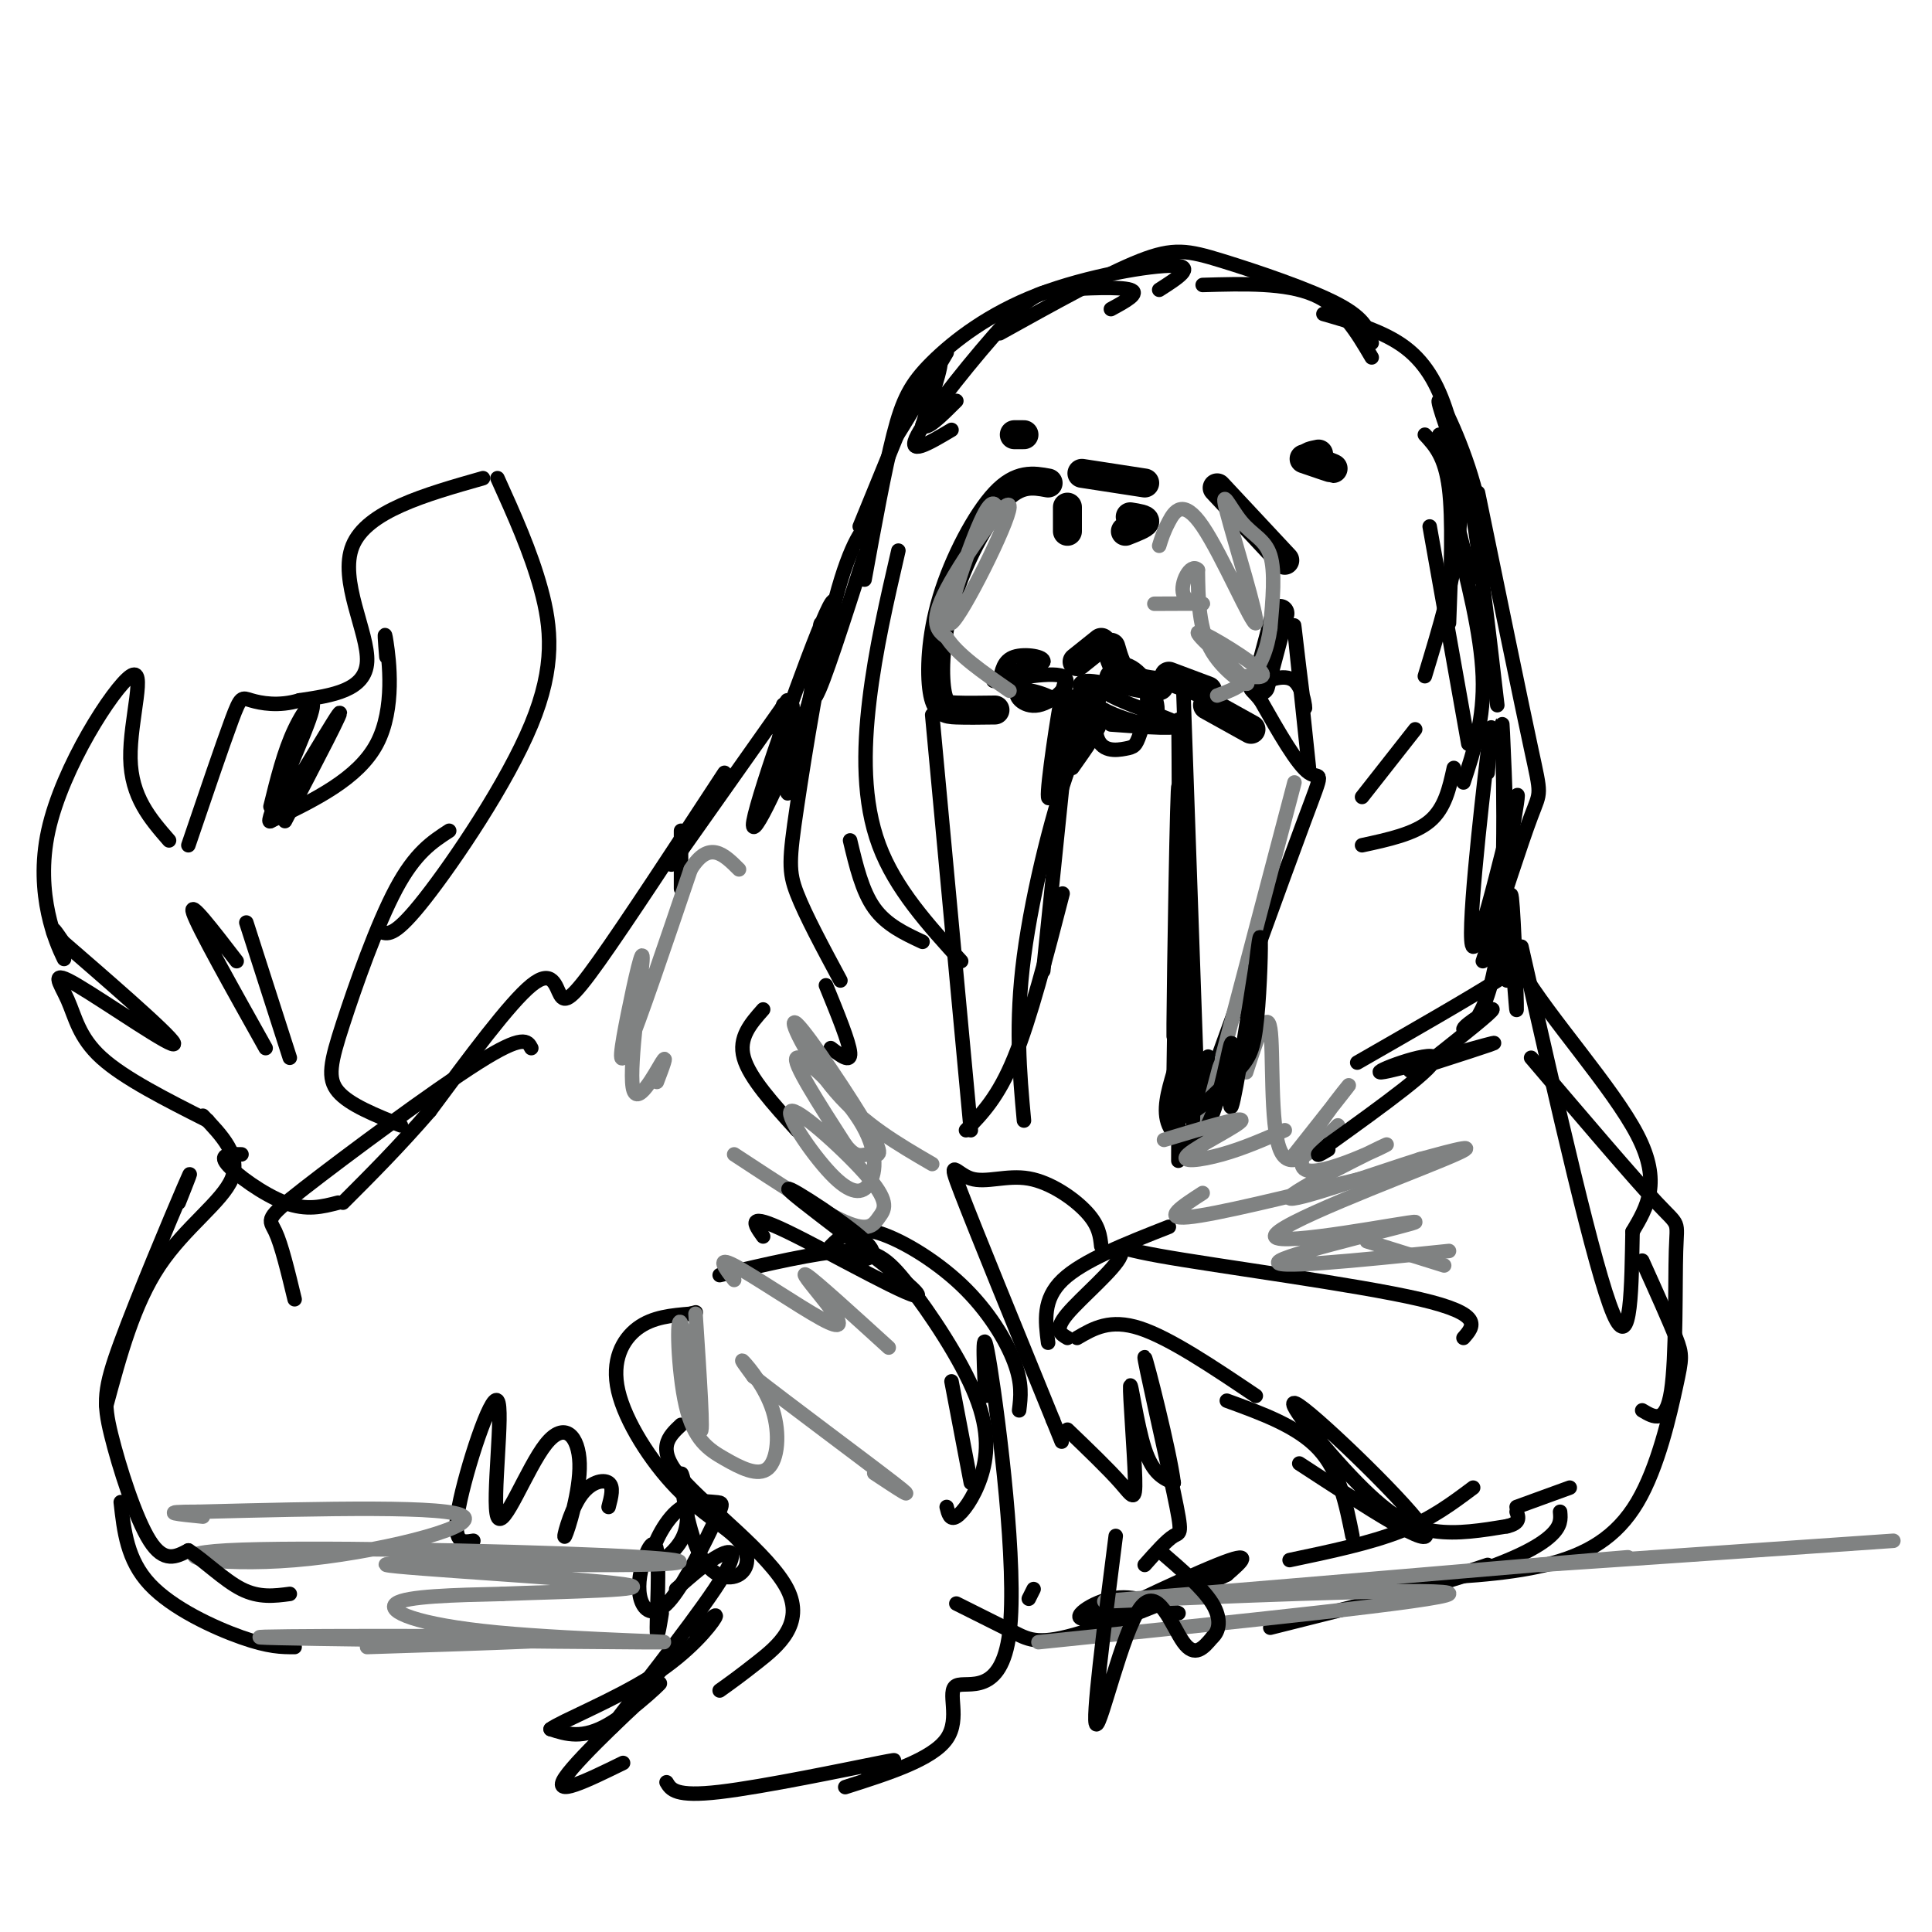 <svg viewBox='0 0 400 400' version='1.1' xmlns='http://www.w3.org/2000/svg' xmlns:xlink='http://www.w3.org/1999/xlink'><g fill='none' stroke='#000000' stroke-width='6' stroke-linecap='round' stroke-linejoin='round'><path d='M270,95c2.917,1.000 5.833,2.000 6,2c0.167,0.000 -2.417,-1.000 -5,-2'/><path d='M271,95c-0.500,-0.500 0.750,-0.750 2,-1'/><path d='M212,90c0.000,0.000 -2.000,0.000 -2,0'/><path d='M233,110c1.917,-0.750 3.833,-1.500 4,-2c0.167,-0.500 -1.417,-0.750 -3,-1'/><path d='M221,105c0.000,0.000 0.000,5.000 0,5'/><path d='M223,137c0.000,0.000 5.000,-4.000 5,-4'/><path d='M230,134c0.667,2.333 1.333,4.667 3,6c1.667,1.333 4.333,1.667 7,2'/><path d='M242,140c0.000,0.000 8.000,3.000 8,3'/><path d='M250,146c0.000,0.000 9.000,5.000 9,5'/><path d='M261,142c0.000,0.000 4.000,-15.000 4,-15'/><path d='M266,116c0.000,0.000 -14.000,-15.000 -14,-15'/><path d='M237,100c0.000,0.000 -13.000,-2.000 -13,-2'/><path d='M217,100c-3.061,-0.566 -6.121,-1.132 -10,3c-3.879,4.132 -8.576,12.963 -11,21c-2.424,8.037 -2.576,15.279 -2,19c0.576,3.721 1.879,3.920 4,4c2.121,0.080 5.061,0.040 8,0'/></g>
<g fill='none' stroke='#000000' stroke-width='3' stroke-linecap='round' stroke-linejoin='round'><path d='M193,148c0.000,0.000 8.000,86.000 8,86'/><path d='M200,234c3.333,-3.417 6.667,-6.833 10,-15c3.333,-8.167 6.667,-21.083 10,-34'/><path d='M216,201c0.000,0.000 4.000,-39.000 4,-39'/><path d='M222,159c2.917,-4.113 5.833,-8.226 6,-10c0.167,-1.774 -2.417,-1.208 -6,8c-3.583,9.208 -8.167,27.060 -10,41c-1.833,13.940 -0.917,23.970 0,34'/><path d='M220,153c1.066,-2.475 2.132,-4.950 0,-7c-2.132,-2.050 -7.461,-3.674 -9,-3c-1.539,0.674 0.711,3.644 4,3c3.289,-0.644 7.616,-4.904 5,-6c-2.616,-1.096 -12.176,0.973 -14,1c-1.824,0.027 4.088,-1.986 10,-4'/><path d='M216,137c0.356,-1.067 -3.756,-1.733 -6,-1c-2.244,0.733 -2.622,2.867 -3,5'/><path d='M245,143c0.000,0.000 3.000,86.000 3,86'/><path d='M246,236c9.800,-27.089 19.600,-54.178 24,-66c4.400,-11.822 3.400,-8.378 1,-10c-2.400,-1.622 -6.200,-8.311 -10,-15'/><path d='M261,145c-2.217,-2.781 -2.760,-2.234 -1,-3c1.760,-0.766 5.822,-2.844 8,-1c2.178,1.844 2.471,7.612 2,5c-0.471,-2.612 -1.706,-13.603 -2,-16c-0.294,-2.397 0.353,3.802 1,10'/><path d='M269,140c0.500,4.833 1.250,11.917 2,19'/><path d='M295,90c2.083,2.250 4.167,4.500 5,11c0.833,6.500 0.417,17.250 0,28'/><path d='M295,140c3.018,-9.946 6.036,-19.893 7,-29c0.964,-9.107 -0.125,-17.375 -2,-24c-1.875,-6.625 -4.536,-11.607 -9,-15c-4.464,-3.393 -10.732,-5.196 -17,-7'/><path d='M284,74c-3.083,-5.250 -6.167,-10.500 -12,-13c-5.833,-2.500 -14.417,-2.250 -23,-2'/><path d='M284,71c-0.577,-2.452 -1.155,-4.905 -7,-8c-5.845,-3.095 -16.958,-6.833 -24,-9c-7.042,-2.167 -10.012,-2.762 -17,0c-6.988,2.762 -17.994,8.881 -29,15'/><path d='M230,64c3.067,-1.663 6.134,-3.327 4,-4c-2.134,-0.673 -9.469,-0.356 -14,0c-4.531,0.356 -6.258,0.750 -12,7c-5.742,6.250 -15.498,18.357 -18,23c-2.502,4.643 2.249,1.821 7,-1'/><path d='M240,60c3.826,-2.440 7.652,-4.880 3,-5c-4.652,-0.120 -17.783,2.081 -28,6c-10.217,3.919 -17.520,9.555 -22,14c-4.480,4.445 -6.137,7.699 -8,15c-1.863,7.301 -3.931,18.651 -6,30'/><path d='M296,109c0.000,0.000 8.000,45.000 8,45'/><path d='M301,109c2.833,11.083 5.667,22.167 6,31c0.333,8.833 -1.833,15.417 -4,22'/><path d='M301,159c-0.917,4.167 -1.833,8.333 -5,11c-3.167,2.667 -8.583,3.833 -14,5'/><path d='M293,151c0.000,0.000 -11.000,14.000 -11,14'/><path d='M306,102c4.422,21.489 8.844,42.978 11,53c2.156,10.022 2.044,8.578 0,14c-2.044,5.422 -6.022,17.711 -10,30'/><path d='M311,193c1.067,1.933 2.133,3.867 3,5c0.867,1.133 1.533,1.467 -4,5c-5.533,3.533 -17.267,10.267 -29,17'/><path d='M186,114c-2.378,10.289 -4.756,20.578 -6,31c-1.244,10.422 -1.356,20.978 2,30c3.356,9.022 10.178,16.511 17,24'/><path d='M191,195c-3.750,-1.750 -7.500,-3.500 -10,-7c-2.500,-3.500 -3.750,-8.750 -5,-14'/><path d='M178,120c1.410,-5.159 2.820,-10.319 2,-11c-0.820,-0.681 -3.869,3.116 -7,15c-3.131,11.884 -6.343,31.853 -8,43c-1.657,11.147 -1.759,13.470 0,18c1.759,4.530 5.380,11.265 9,18'/><path d='M171,204c2.417,5.917 4.833,11.833 5,14c0.167,2.167 -1.917,0.583 -4,-1'/><path d='M158,209c-2.583,2.917 -5.167,5.833 -4,10c1.167,4.167 6.083,9.583 11,15'/><path d='M197,286c0.000,0.000 4.000,21.000 4,21'/><path d='M204,289c-0.381,-8.502 -0.762,-17.005 1,-6c1.762,11.005 5.668,41.517 4,55c-1.668,13.483 -8.911,9.938 -11,11c-2.089,1.062 0.974,6.732 -2,11c-2.974,4.268 -11.987,7.134 -21,10'/><path d='M179,366c4.689,-1.133 9.378,-2.267 3,-1c-6.378,1.267 -23.822,4.933 -33,6c-9.178,1.067 -10.089,-0.467 -11,-2'/><path d='M129,365c-7.446,3.649 -14.893,7.298 -12,3c2.893,-4.298 16.125,-16.542 19,-19c2.875,-2.458 -4.607,4.869 -10,8c-5.393,3.131 -8.696,2.065 -12,1'/><path d='M114,358c2.071,-1.583 13.250,-6.042 21,-11c7.750,-4.958 12.071,-10.417 13,-12c0.929,-1.583 -1.536,0.708 -4,3'/><path d='M140,342c-7.786,9.256 -15.571,18.512 -13,15c2.571,-3.512 15.500,-19.792 21,-28c5.500,-8.208 3.571,-8.345 1,-7c-2.571,1.345 -5.786,4.173 -9,7'/><path d='M137,334c-0.506,3.112 -1.011,6.225 -1,3c0.011,-3.225 0.539,-12.787 0,-16c-0.539,-3.213 -2.146,-0.075 -3,3c-0.854,3.075 -0.956,6.089 0,8c0.956,1.911 2.971,2.720 6,-1c3.029,-3.720 7.071,-11.969 9,-16c1.929,-4.031 1.743,-3.845 0,-4c-1.743,-0.155 -5.045,-0.650 -8,2c-2.955,2.650 -5.565,8.444 -5,10c0.565,1.556 4.304,-1.127 6,-4c1.696,-2.873 1.348,-5.937 1,-9'/><path d='M142,310c-0.196,-3.181 -1.185,-6.635 -1,-4c0.185,2.635 1.545,11.358 4,16c2.455,4.642 6.007,5.202 8,4c1.993,-1.202 2.429,-4.167 0,-7c-2.429,-2.833 -7.723,-5.532 -13,-11c-5.277,-5.468 -10.536,-13.703 -12,-20c-1.464,-6.297 0.867,-10.656 4,-13c3.133,-2.344 7.066,-2.672 11,-3'/><path d='M143,272c1.833,-0.500 0.917,-0.250 0,0'/><path d='M141,295c-2.619,2.458 -5.238,4.917 0,11c5.238,6.083 18.333,15.792 22,23c3.667,7.208 -2.095,11.917 -6,15c-3.905,3.083 -5.952,4.542 -8,6'/><path d='M211,292c0.339,-2.762 0.679,-5.524 -1,-10c-1.679,-4.476 -5.375,-10.667 -11,-16c-5.625,-5.333 -13.179,-9.810 -18,-11c-4.821,-1.190 -6.911,0.905 -9,3'/><path d='M196,312c0.346,1.405 0.691,2.810 2,2c1.309,-0.810 3.580,-3.836 5,-8c1.420,-4.164 1.989,-9.467 -1,-17c-2.989,-7.533 -9.535,-17.297 -14,-23c-4.465,-5.703 -6.847,-7.344 -13,-7c-6.153,0.344 -16.076,2.672 -26,5'/><path d='M126,312c0.555,-2.110 1.110,-4.221 0,-5c-1.110,-0.779 -3.885,-0.228 -6,3c-2.115,3.228 -3.570,9.131 -3,8c0.570,-1.131 3.165,-9.297 3,-15c-0.165,-5.703 -3.088,-8.942 -7,-4c-3.912,4.942 -8.811,18.067 -10,15c-1.189,-3.067 1.334,-22.326 0,-24c-1.334,-1.674 -6.524,14.236 -8,22c-1.476,7.764 0.762,7.382 3,7'/><path d='M163,145c0.000,0.000 -24.000,34.000 -24,34'/><path d='M141,172c0.000,0.000 0.000,12.000 0,12'/><path d='M150,160c-10.137,15.476 -20.274,30.952 -26,39c-5.726,8.048 -7.042,8.667 -8,7c-0.958,-1.667 -1.560,-5.619 -6,-2c-4.440,3.619 -12.720,14.810 -21,26'/><path d='M89,230c-6.500,7.500 -12.250,13.250 -18,19'/><path d='M110,217c-0.780,-1.488 -1.560,-2.976 -11,3c-9.440,5.976 -27.542,19.417 -36,26c-8.458,6.583 -7.274,6.310 -6,9c1.274,2.690 2.637,8.345 4,14'/><path d='M70,249c-3.244,0.844 -6.489,1.689 -11,0c-4.511,-1.689 -10.289,-5.911 -12,-8c-1.711,-2.089 0.644,-2.044 3,-2'/><path d='M83,233c-5.345,-2.137 -10.690,-4.274 -13,-7c-2.310,-2.726 -1.583,-6.042 1,-14c2.583,-7.958 7.024,-20.560 11,-28c3.976,-7.440 7.488,-9.720 11,-12'/><path d='M79,193c1.429,0.417 2.857,0.833 9,-7c6.143,-7.833 17.000,-23.917 22,-36c5.000,-12.083 4.143,-20.167 2,-28c-2.143,-7.833 -5.571,-15.417 -9,-23'/><path d='M100,99c-12.044,3.422 -24.089,6.844 -27,14c-2.911,7.156 3.311,18.044 3,24c-0.311,5.956 -7.156,6.978 -14,8'/><path d='M62,145c-4.298,1.310 -8.042,0.583 -10,0c-1.958,-0.583 -2.131,-1.024 -4,4c-1.869,5.024 -5.435,15.512 -9,26'/><path d='M35,174c-3.926,-4.512 -7.853,-9.023 -8,-17c-0.147,-7.977 3.485,-19.419 0,-17c-3.485,2.419 -14.089,18.700 -17,32c-2.911,13.300 1.870,23.619 3,26c1.130,2.381 -1.391,-3.177 -2,-5c-0.609,-1.823 0.696,0.088 2,2'/><path d='M13,195c6.689,5.803 22.411,19.309 23,21c0.589,1.691 -13.956,-8.433 -20,-12c-6.044,-3.567 -3.589,-0.576 -2,3c1.589,3.576 2.311,7.736 7,12c4.689,4.264 13.344,8.632 22,13'/><path d='M42,231c3.956,4.133 7.911,8.267 6,13c-1.911,4.733 -9.689,10.067 -15,18c-5.311,7.933 -8.156,18.467 -11,29'/><path d='M25,311c0.667,6.000 1.333,12.000 6,17c4.667,5.000 13.333,9.000 19,11c5.667,2.000 8.333,2.000 11,2'/><path d='M303,277c2.156,-2.450 4.313,-4.900 -9,-8c-13.313,-3.100 -42.094,-6.852 -54,-9c-11.906,-2.148 -6.936,-2.694 -8,0c-1.064,2.694 -8.161,8.627 -11,12c-2.839,3.373 -1.419,4.187 0,5'/><path d='M223,277c3.417,-2.000 6.833,-4.000 13,-2c6.167,2.000 15.083,8.000 24,14'/><path d='M254,290c7.333,2.667 14.667,5.333 19,10c4.333,4.667 5.667,11.333 7,18'/><path d='M290,327c10.759,-0.469 21.518,-0.938 30,-3c8.482,-2.062 14.686,-5.718 19,-13c4.314,-7.282 6.738,-18.191 8,-24c1.262,-5.809 1.360,-6.517 0,-10c-1.360,-3.483 -4.180,-9.742 -7,-16'/><path d='M340,292c2.458,1.470 4.917,2.940 6,-4c1.083,-6.940 0.792,-22.292 1,-29c0.208,-6.708 0.917,-4.774 -4,-10c-4.917,-5.226 -15.458,-17.613 -26,-30'/><path d='M312,203c0.276,-10.353 0.552,-20.706 1,-17c0.448,3.706 1.068,21.471 1,23c-0.068,1.529 -0.822,-13.178 -2,-18c-1.178,-4.822 -2.779,0.240 3,10c5.779,9.760 18.937,24.217 24,34c5.063,9.783 2.032,14.891 -1,20'/><path d='M338,255c-0.200,10.267 -0.200,25.933 -4,17c-3.800,-8.933 -11.400,-42.467 -19,-76'/><path d='M305,308c-4.333,3.250 -8.667,6.500 -15,9c-6.333,2.500 -14.667,4.250 -23,6'/><path d='M302,326c0.000,0.000 6.000,-2.000 6,-2'/><path d='M323,313c0.133,1.467 0.267,2.933 -2,5c-2.267,2.067 -6.933,4.733 -17,8c-10.067,3.267 -25.533,7.133 -41,11'/><path d='M244,334c-4.630,-1.997 -9.260,-3.993 -14,-3c-4.740,0.993 -9.591,4.976 -4,4c5.591,-0.976 21.622,-6.911 20,-6c-1.622,0.911 -20.898,8.668 -21,8c-0.102,-0.668 18.971,-9.762 27,-13c8.029,-3.238 5.015,-0.619 2,2'/><path d='M254,326c-5.786,2.952 -21.250,9.333 -30,12c-8.750,2.667 -10.786,1.619 -14,0c-3.214,-1.619 -7.607,-3.810 -12,-6'/><path d='M213,331c0.000,0.000 1.000,-2.000 1,-2'/></g>
<g fill='none' stroke='#808282' stroke-width='3' stroke-linecap='round' stroke-linejoin='round'><path d='M207,108c-0.544,-3.225 -1.088,-6.450 -4,0c-2.912,6.450 -8.193,22.574 -6,21c2.193,-1.574 11.860,-20.847 12,-24c0.140,-3.153 -9.246,9.813 -13,17c-3.754,7.187 -1.877,8.593 0,10'/><path d='M196,132c2.167,3.500 7.583,7.250 13,11'/><path d='M240,113c0.438,-1.431 0.876,-2.861 2,-5c1.124,-2.139 2.932,-4.986 7,1c4.068,5.986 10.394,20.806 11,20c0.606,-0.806 -4.508,-17.237 -6,-23c-1.492,-5.763 0.637,-0.859 3,2c2.363,2.859 4.961,3.674 6,7c1.039,3.326 0.520,9.163 0,15'/><path d='M263,130c-0.578,4.378 -2.022,7.822 -4,10c-1.978,2.178 -4.489,3.089 -7,4'/><path d='M258,140c2.558,0.271 5.116,0.542 2,-2c-3.116,-2.542 -11.907,-7.898 -12,-7c-0.093,0.898 8.514,8.049 10,10c1.486,1.951 -4.147,-1.300 -7,-6c-2.853,-4.700 -2.927,-10.850 -3,-17'/><path d='M248,118c-1.500,-1.619 -3.750,2.833 -3,5c0.750,2.167 4.500,2.048 4,2c-0.500,-0.048 -5.250,-0.024 -10,0'/><path d='M268,162c0.000,0.000 -20.000,76.000 -20,76'/><path d='M258,222c2.156,-6.689 4.311,-13.378 5,-9c0.689,4.378 -0.089,19.822 2,25c2.089,5.178 7.044,0.089 12,-5'/><path d='M300,259c-19.129,1.970 -38.258,3.939 -35,2c3.258,-1.939 28.904,-7.788 28,-8c-0.904,-0.212 -28.359,5.212 -29,3c-0.641,-2.212 25.531,-12.061 35,-16c9.469,-3.939 2.234,-1.970 -5,0'/><path d='M294,240c-8.426,2.645 -26.993,9.259 -27,8c-0.007,-1.259 18.544,-10.389 20,-11c1.456,-0.611 -14.185,7.297 -17,5c-2.815,-2.297 7.196,-14.799 9,-17c1.804,-2.201 -4.598,5.900 -11,14'/><path d='M283,257c0.000,0.000 16.000,5.000 16,5'/><path d='M152,239c9.011,5.927 18.021,11.854 23,14c4.979,2.146 5.925,0.509 7,-1c1.075,-1.509 2.277,-2.892 -2,-8c-4.277,-5.108 -14.035,-13.941 -16,-14c-1.965,-0.059 3.863,8.655 8,13c4.137,4.345 6.583,4.319 8,2c1.417,-2.319 1.805,-6.932 -2,-13c-3.805,-6.068 -11.801,-13.591 -13,-13c-1.199,0.591 4.401,9.295 10,18'/><path d='M175,237c2.419,3.137 3.466,1.979 5,2c1.534,0.021 3.556,1.222 0,-5c-3.556,-6.222 -12.688,-19.868 -15,-22c-2.312,-2.132 2.197,7.248 8,14c5.803,6.752 12.902,10.876 20,15'/><path d='M76,341c25.442,-0.811 50.884,-1.621 38,-2c-12.884,-0.379 -64.093,-0.325 -60,0c4.093,0.325 63.489,0.922 79,1c15.511,0.078 -12.862,-0.364 -30,-2c-17.138,-1.636 -23.039,-4.468 -21,-6c2.039,-1.532 12.020,-1.766 22,-2'/><path d='M104,330c12.742,-0.513 33.596,-0.797 25,-2c-8.596,-1.203 -46.641,-3.325 -49,-4c-2.359,-0.675 30.969,0.098 48,0c17.031,-0.098 17.765,-1.068 -3,-2c-20.765,-0.932 -63.030,-1.827 -78,-1c-14.970,0.827 -2.646,3.377 14,2c16.646,-1.377 37.613,-6.679 35,-9c-2.613,-2.321 -28.807,-1.660 -55,-1'/><path d='M41,313c-9.000,0.000 -4.000,0.500 1,1'/><path d='M215,340c41.965,-4.313 83.930,-8.625 85,-10c1.070,-1.375 -38.754,0.188 -58,1c-19.246,0.812 -17.912,0.872 5,-1c22.912,-1.872 67.404,-5.678 83,-7c15.596,-1.322 2.298,-0.161 -11,1'/><path d='M319,324c10.333,-0.667 41.667,-2.833 73,-5'/><path d='M144,272c0.859,13.071 1.718,26.142 1,24c-0.718,-2.142 -3.013,-19.498 -4,-22c-0.987,-2.502 -0.666,9.852 1,17c1.666,7.148 4.679,9.092 8,11c3.321,1.908 6.952,3.779 9,2c2.048,-1.779 2.513,-7.210 1,-12c-1.513,-4.790 -5.004,-8.940 -6,-10c-0.996,-1.060 0.502,0.970 2,3'/><path d='M156,285c6.933,5.444 23.267,17.556 29,22c5.733,4.444 0.867,1.222 -4,-2'/><path d='M152,265c-1.911,-2.494 -3.821,-4.989 0,-3c3.821,1.989 13.375,8.461 18,11c4.625,2.539 4.322,1.145 2,-2c-2.322,-3.145 -6.663,-8.041 -5,-7c1.663,1.041 9.332,8.021 17,15'/><path d='M136,224c1.182,-3.104 2.363,-6.209 1,-4c-1.363,2.209 -5.271,9.730 -6,5c-0.729,-4.730 1.722,-21.711 2,-26c0.278,-4.289 -1.618,4.115 -3,11c-1.382,6.885 -2.252,12.253 0,7c2.252,-5.253 7.626,-21.126 13,-37'/><path d='M143,180c3.833,-6.167 6.917,-3.083 10,0'/></g>
<g fill='none' stroke='#000000' stroke-width='3' stroke-linecap='round' stroke-linejoin='round'><path d='M161,151c0.786,-3.802 1.573,-7.604 1,-3c-0.573,4.604 -2.504,17.616 -2,16c0.504,-1.616 3.443,-17.858 4,-18c0.557,-0.142 -1.270,15.817 -1,18c0.270,2.183 2.635,-9.408 5,-21'/><path d='M168,143c1.164,-6.940 1.574,-13.791 2,-14c0.426,-0.209 0.867,6.222 -3,18c-3.867,11.778 -12.041,28.902 -11,23c1.041,-5.902 11.297,-34.829 15,-43c3.703,-8.171 0.851,4.415 -2,17'/><path d='M169,144c1.333,-2.000 5.667,-15.500 10,-29'/><path d='M178,109c0.000,0.000 9.000,-22.000 9,-22'/><path d='M298,90c2.571,13.220 5.143,26.440 7,29c1.857,2.560 3.000,-5.542 1,-15c-2.000,-9.458 -7.143,-20.274 -8,-21c-0.857,-0.726 2.571,8.637 6,18'/><path d='M304,101c2.000,10.500 4.000,27.750 6,45'/><path d='M308,160c0.648,-7.365 1.295,-14.730 0,-4c-1.295,10.730 -4.533,39.557 -3,40c1.533,0.443 7.836,-27.496 9,-31c1.164,-3.504 -2.810,17.427 -4,24c-1.190,6.573 0.405,-1.214 2,-9'/><path d='M312,180c-0.006,-10.754 -1.021,-33.138 -1,-30c0.021,3.138 1.078,31.800 -1,47c-2.078,15.200 -7.290,16.938 -7,16c0.290,-0.938 6.083,-4.554 6,-4c-0.083,0.554 -6.041,5.277 -12,10'/><path d='M297,219c-3.885,2.429 -7.599,3.502 -3,2c4.599,-1.502 17.511,-5.578 15,-5c-2.511,0.578 -20.445,5.809 -23,6c-2.555,0.191 10.270,-4.660 11,-3c0.730,1.660 -10.635,9.830 -22,18'/><path d='M275,237c-3.667,3.167 -1.833,2.083 0,1'/><path d='M246,228c2.379,-5.221 4.757,-10.443 4,-9c-0.757,1.443 -4.650,9.550 -4,11c0.650,1.450 5.844,-3.756 9,-7c3.156,-3.244 4.273,-4.527 5,-10c0.727,-5.473 1.065,-15.135 1,-18c-0.065,-2.865 -0.532,1.068 -1,5'/><path d='M260,200c-1.333,8.397 -4.167,26.891 -5,29c-0.833,2.109 0.333,-12.167 0,-13c-0.333,-0.833 -2.167,11.776 -5,17c-2.833,5.224 -6.667,3.064 -8,0c-1.333,-3.064 -0.167,-7.032 1,-11'/><path d='M243,222c0.152,-6.541 0.030,-17.392 1,-12c0.970,5.392 3.030,27.029 3,21c-0.030,-6.029 -2.152,-39.722 -3,-45c-0.848,-5.278 -0.424,17.861 0,41'/><path d='M244,227c-0.019,11.960 -0.067,21.360 0,3c0.067,-18.360 0.249,-64.482 0,-67c-0.249,-2.518 -0.928,38.566 -1,49c-0.072,10.434 0.464,-9.783 1,-30'/><path d='M244,182c0.167,-10.500 0.083,-21.750 0,-33'/><path d='M220,152c0.467,-6.711 0.933,-13.422 0,-9c-0.933,4.422 -3.267,19.978 -3,22c0.267,2.022 3.133,-9.489 6,-21'/><path d='M223,144c0.536,-0.226 -1.124,9.710 -1,10c0.124,0.290 2.030,-9.066 6,-12c3.970,-2.934 10.002,0.554 9,1c-1.002,0.446 -9.039,-2.149 -12,-2c-2.961,0.149 -0.846,3.043 2,5c2.846,1.957 6.423,2.979 10,4'/><path d='M237,150c2.397,-0.162 3.389,-2.568 2,-6c-1.389,-3.432 -5.160,-7.892 -8,-6c-2.840,1.892 -4.748,10.135 -4,14c0.748,3.865 4.154,3.350 6,3c1.846,-0.350 2.134,-0.537 3,-3c0.866,-2.463 2.310,-7.202 1,-10c-1.310,-2.798 -5.374,-3.657 -7,-3c-1.626,0.657 -0.813,2.828 0,5'/><path d='M230,144c3.733,2.111 13.067,4.889 14,6c0.933,1.111 -6.533,0.556 -14,0'/><path d='M80,136c-0.267,-3.244 -0.533,-6.489 0,-3c0.533,3.489 1.867,13.711 -2,21c-3.867,7.289 -12.933,11.644 -22,16'/><path d='M59,170c6.493,-12.416 12.986,-24.833 11,-22c-1.986,2.833 -12.450,20.914 -14,22c-1.550,1.086 5.813,-14.823 8,-21c2.187,-6.177 -0.804,-2.622 -3,2c-2.196,4.622 -3.598,10.311 -5,16'/><path d='M51,191c0.000,0.000 9.000,28.000 9,28'/><path d='M49,199c-5.000,-6.500 -10.000,-13.000 -9,-10c1.000,3.000 8.000,15.500 15,28'/><path d='M196,73c-5.711,9.667 -11.422,19.333 -11,18c0.422,-1.333 6.978,-13.667 9,-16c2.022,-2.333 -0.489,5.333 -3,13'/><path d='M191,88c0.667,1.333 3.833,-1.833 7,-5'/><path d='M37,249c1.783,-4.488 3.566,-8.976 1,-3c-2.566,5.976 -9.482,22.416 -13,32c-3.518,9.584 -3.640,12.311 -2,19c1.640,6.689 5.040,17.340 8,22c2.960,4.660 5.480,3.330 8,2'/><path d='M39,321c3.244,2.044 7.356,6.156 11,8c3.644,1.844 6.822,1.422 10,1'/><path d='M177,261c3.003,-0.352 6.006,-0.705 1,-5c-5.006,-4.295 -18.022,-12.533 -14,-9c4.022,3.533 25.083,18.836 26,21c0.917,2.164 -18.309,-8.810 -27,-13c-8.691,-4.190 -6.845,-1.595 -5,1'/><path d='M242,254c-8.917,3.500 -17.833,7.000 -22,11c-4.167,4.000 -3.583,8.500 -3,13'/><path d='M228,258c-0.226,-2.115 -0.453,-4.230 -3,-7c-2.547,-2.770 -7.415,-6.196 -12,-7c-4.585,-0.804 -8.888,1.014 -12,0c-3.112,-1.014 -5.032,-4.861 -2,3c3.032,7.861 11.016,27.431 19,47'/><path d='M218,294c3.167,7.833 1.583,3.917 0,0'/><path d='M221,296c4.265,4.094 8.530,8.188 11,11c2.470,2.812 3.147,4.341 3,-1c-0.147,-5.341 -1.116,-17.553 -1,-19c0.116,-1.447 1.319,7.872 3,13c1.681,5.128 3.841,6.064 6,7'/><path d='M243,307c-0.775,-6.378 -5.713,-25.823 -6,-26c-0.287,-0.177 4.077,18.914 6,28c1.923,9.086 1.407,8.167 0,9c-1.407,0.833 -3.703,3.416 -6,6'/><path d='M231,318c-2.476,19.411 -4.952,38.821 -4,39c0.952,0.179 5.333,-18.875 9,-24c3.667,-5.125 6.619,3.679 9,7c2.381,3.321 4.190,1.161 6,-1'/><path d='M251,339c1.422,-1.222 1.978,-3.778 0,-7c-1.978,-3.222 -6.489,-7.111 -11,-11'/><path d='M269,303c14.193,9.265 28.386,18.530 26,14c-2.386,-4.530 -21.351,-22.853 -26,-26c-4.649,-3.147 5.018,8.884 12,16c6.982,7.116 11.281,9.319 16,10c4.719,0.681 9.860,-0.159 15,-1'/><path d='M312,316c2.833,-0.667 2.417,-1.833 2,-3'/><path d='M314,312c0.000,0.000 11.000,-4.000 11,-4'/></g>
<g fill='none' stroke='#808282' stroke-width='3' stroke-linecap='round' stroke-linejoin='round'><path d='M282,244c-15.250,3.750 -30.500,7.500 -36,8c-5.500,0.500 -1.250,-2.250 3,-5'/><path d='M266,234c-4.280,1.881 -8.560,3.762 -13,5c-4.440,1.238 -9.042,1.833 -7,0c2.042,-1.833 10.726,-6.095 11,-7c0.274,-0.905 -7.863,1.548 -16,4'/></g>
</svg>